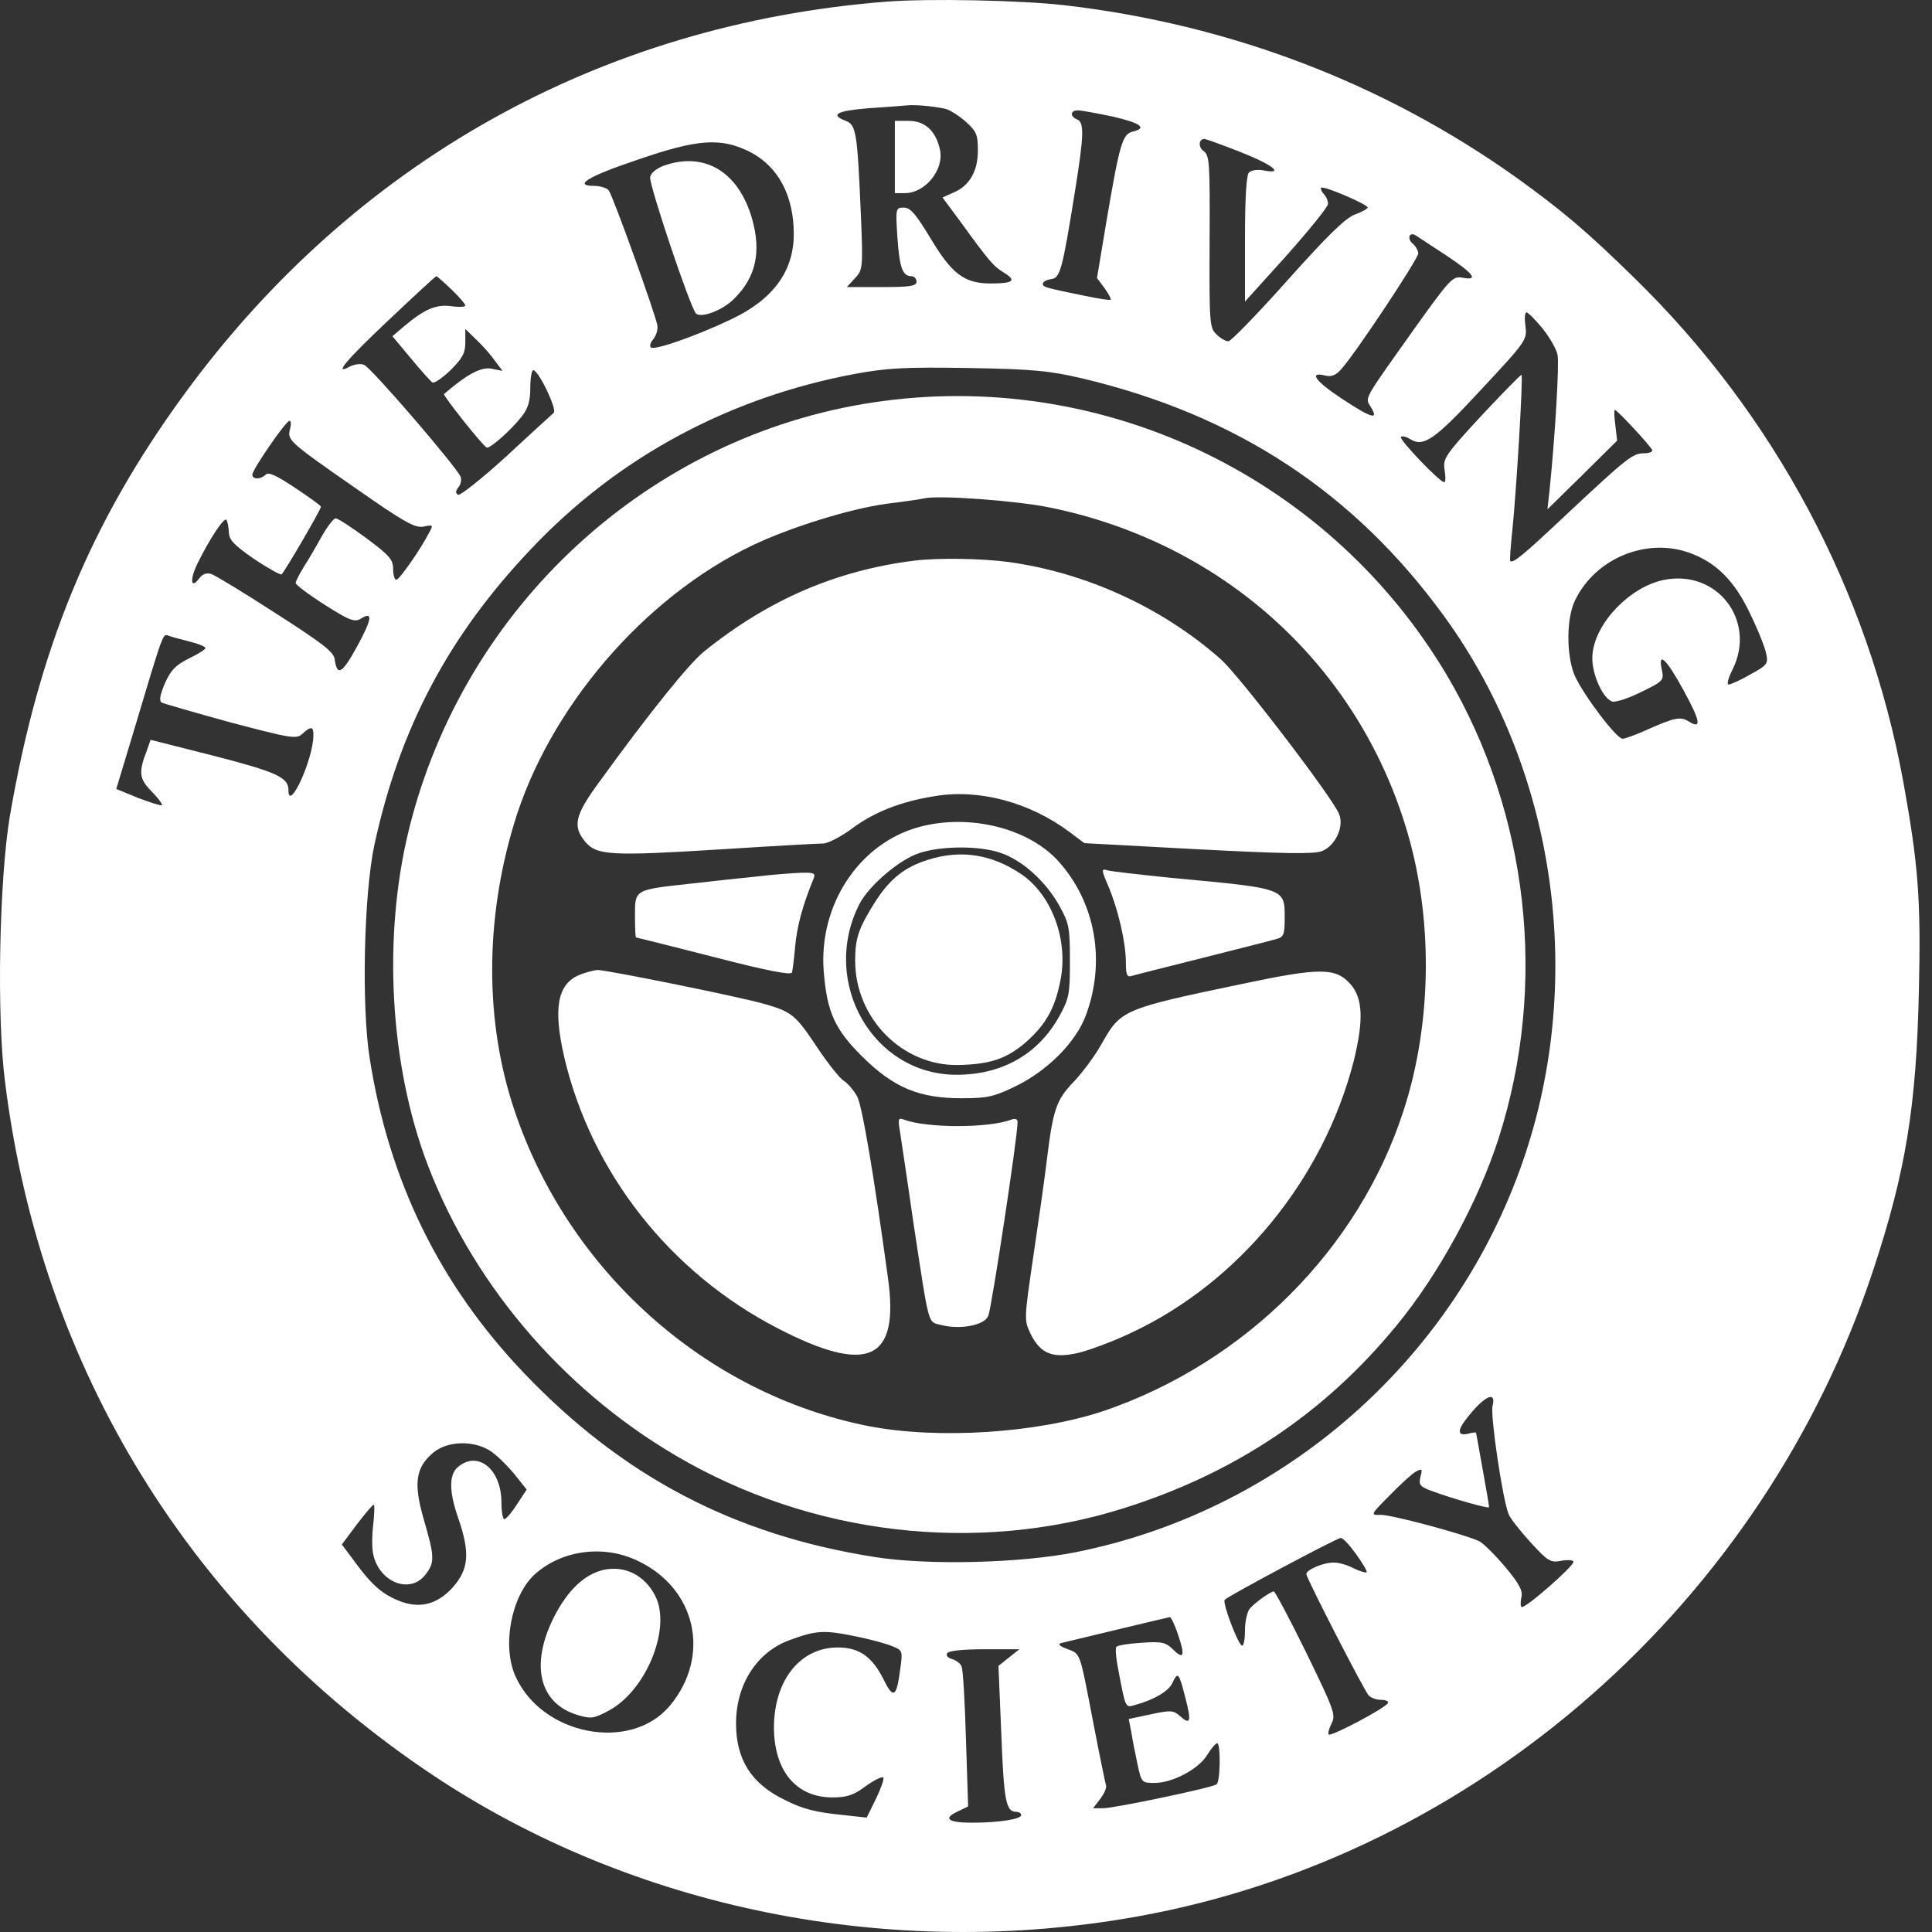 <svg width="80" height="80" viewBox="0 0 80 80" fill="none" xmlns="http://www.w3.org/2000/svg">
<rect x="0" y="0" width="80" height="80" fill="#333333" stroke="none"/>
<path d="M36.71 0.068C24.843 0.995 14.62 6.726 7.58 16.391C3.724 21.687 1.601 26.849 0.406 33.806C-0.028 36.409 -0.147 42.08 0.211 44.818C1.691 56.697 7.939 66.811 17.848 73.454C26.203 79.05 36.89 81.204 47.143 79.349C61.133 76.82 73.03 66.362 77.574 52.568C78.919 48.498 79.352 45.79 79.457 41.032C79.547 37.217 79.427 35.781 78.814 32.385C77.365 24.455 73.478 17.169 67.664 11.498C65.662 9.538 64.66 8.7 62.792 7.354C57.306 3.449 50.939 1.01 44.079 0.217C42.27 0.008 38.459 -0.067 36.71 0.068ZM39.102 4.496C39.296 4.526 39.67 4.766 39.969 5.02C40.432 5.439 40.492 5.559 40.492 6.232C40.492 7.1 40.133 7.713 39.461 7.982L39.027 8.177L39.759 9.164C40.985 10.855 41.135 11.02 41.568 11.289C42.106 11.618 41.972 11.738 41.015 11.738C39.924 11.738 39.401 11.334 38.504 9.823C37.921 8.865 37.697 8.596 37.428 8.596C37.084 8.596 37.084 8.626 37.159 9.823C37.248 11.079 37.368 11.438 37.742 11.438C37.861 11.438 37.951 11.543 37.951 11.663C37.951 11.842 37.697 11.887 36.501 11.887H35.066L35.395 11.528C35.724 11.184 35.739 11.109 35.649 8.94C35.5 5.469 35.455 5.17 35.022 5.005C34.349 4.751 34.648 4.586 35.978 4.481C36.696 4.436 37.413 4.377 37.577 4.362C37.906 4.332 38.594 4.392 39.102 4.496ZM46.067 4.825C47.233 5.095 47.532 5.304 46.889 5.454C46.47 5.559 46.351 6.007 45.798 9.269L45.424 11.513L45.738 11.932C45.902 12.171 46.022 12.381 45.992 12.411C45.962 12.441 45.469 12.366 44.901 12.246C43.287 11.917 43.182 11.887 43.182 11.753C43.182 11.663 43.332 11.588 43.526 11.558C43.9 11.513 43.989 11.184 44.512 7.922C44.886 5.603 44.901 5.065 44.602 4.945C44.288 4.825 44.318 4.556 44.647 4.571C44.781 4.571 45.424 4.691 46.067 4.825ZM51.358 6.292C52.688 6.815 53.226 7.234 52.314 7.055C52.09 7.01 51.821 7.04 51.717 7.144C51.612 7.249 51.552 8.147 51.552 9.897V12.486L53.271 10.586C54.213 9.523 54.99 8.566 54.99 8.446C54.99 8.311 54.915 8.132 54.81 8.027C54.721 7.937 54.676 7.818 54.706 7.773C54.81 7.683 56.634 8.461 56.634 8.596C56.634 8.641 56.395 8.775 56.111 8.88C55.722 9.015 54.96 9.763 53.316 11.603C52.075 12.995 50.969 14.132 50.865 14.132C50.745 14.132 50.521 13.997 50.356 13.832C50.087 13.563 50.072 13.338 50.087 10.002C50.102 6.77 50.087 6.441 49.848 6.262C49.609 6.097 49.624 5.753 49.878 5.753C49.923 5.753 50.596 5.992 51.358 6.292ZM31.031 6.277C32.212 6.875 32.869 8.087 32.869 9.688C32.869 11.229 32.017 12.396 30.284 13.219C28.804 13.922 27.085 14.521 26.951 14.386C26.891 14.326 26.936 14.176 27.055 14.042C27.175 13.892 27.249 13.638 27.22 13.473C27.145 13.024 25.381 8.102 25.202 7.878C25.127 7.788 24.858 7.698 24.619 7.698C23.707 7.698 24.335 7.309 26.383 6.621C28.893 5.753 29.835 5.693 31.031 6.277ZM59.877 10.571C61.028 11.334 61.252 11.633 60.55 11.498C60.161 11.424 60.042 11.543 58.547 13.638C56.455 16.585 56.514 16.451 56.753 16.84C57.112 17.408 56.813 17.333 55.588 16.525C54.452 15.777 54.168 15.373 54.885 15.553C55.124 15.613 55.319 15.538 55.528 15.299C56.096 14.685 58.726 10.72 58.726 10.496C58.726 10.376 58.622 10.197 58.502 10.092C58.248 9.882 58.353 9.583 58.622 9.748C58.712 9.808 59.279 10.182 59.877 10.571ZM18.7 11.992C19.014 12.291 19.268 12.591 19.268 12.65C19.268 12.71 19.014 12.725 18.7 12.68C18.057 12.591 17.579 12.8 16.742 13.503L16.249 13.922L17.011 14.835C17.43 15.343 17.833 15.792 17.908 15.837C17.983 15.882 18.311 15.658 18.655 15.329C19.148 14.835 19.268 14.625 19.268 14.176V13.623L19.731 14.072C19.985 14.311 20.329 14.7 20.494 14.94L20.808 15.358L20.359 15.269C19.941 15.179 19.358 15.478 18.386 16.316C18.326 16.361 19.956 18.425 20.15 18.53C20.27 18.605 21.181 17.797 21.63 17.214C21.869 16.899 21.958 16.585 21.958 16.062C21.958 15.658 22.018 15.329 22.078 15.329C22.302 15.329 23.079 16.959 22.93 17.094C22.84 17.169 21.958 17.977 20.957 18.904C19.941 19.832 19.044 20.535 18.969 20.49C18.849 20.415 18.864 20.326 18.984 20.176C19.074 20.071 19.119 19.877 19.074 19.742C18.909 19.338 15.337 15.179 15.068 15.104C14.919 15.044 14.665 15.089 14.485 15.179C13.798 15.553 14.291 14.954 16.099 13.249C17.146 12.261 18.027 11.438 18.072 11.438C18.102 11.438 18.386 11.693 18.7 11.992ZM63.868 13.593C64.167 13.967 64.451 14.461 64.496 14.7C64.57 15.089 64.391 18.081 64.167 20.266L64.077 21.089L65.527 19.667L66.962 18.246L66.887 17.603C66.842 17.259 66.827 16.974 66.872 16.974C66.962 16.974 68.352 18.47 68.412 18.635C68.442 18.71 68.292 18.77 68.068 18.77C67.605 18.77 67.365 18.964 64.869 21.298C63.091 22.974 62.642 23.348 62.538 23.228C62.508 23.213 62.553 22.615 62.627 21.912C62.792 20.296 63.076 15.583 63.001 15.523C62.986 15.493 62.239 16.256 61.342 17.214C59.832 18.844 59.743 18.994 59.818 19.458C59.862 19.742 59.862 19.966 59.803 19.966C59.608 19.966 57.919 18.186 58.009 18.096C58.054 18.037 58.233 18.081 58.398 18.186C58.951 18.53 59.414 18.201 61.342 16.121C63.195 14.132 63.24 14.072 63.165 13.503C63.121 13.189 63.136 12.935 63.21 12.935C63.27 12.935 63.569 13.234 63.868 13.593ZM44.826 15.672C51.193 17.184 56.066 20.385 59.788 25.502C64.585 32.085 65.751 41.137 62.777 48.857C59.743 56.757 52.823 62.607 44.572 64.268C42.27 64.731 38.429 64.821 36.247 64.477C30.403 63.565 25.785 61.141 21.689 56.847C18.207 53.196 16.099 48.887 15.307 43.815C14.963 41.646 15.068 37.023 15.502 34.988C16.548 30.17 18.551 26.355 21.988 22.735C25.575 18.934 30.194 16.451 35.425 15.478C36.725 15.239 37.488 15.194 40.118 15.239C42.824 15.284 43.481 15.358 44.826 15.672ZM12.004 17.782C11.899 18.231 11.959 18.291 14.754 20.236C16.742 21.627 17.176 21.867 17.534 21.807C17.938 21.717 17.953 21.732 17.759 22.076C17.385 22.794 16.533 24.006 16.413 24.006C16.338 24.006 16.279 23.812 16.279 23.557C16.279 23.168 16.114 22.989 15.173 22.286C14.56 21.837 13.992 21.463 13.902 21.463C13.813 21.463 13.573 21.777 13.349 22.166C13.125 22.57 12.796 23.138 12.602 23.438C12.408 23.752 12.243 24.066 12.243 24.141C12.243 24.216 12.781 24.62 13.439 25.038C14.47 25.697 14.68 25.772 14.934 25.622C15.457 25.293 15.412 25.622 14.784 26.774C14.156 27.911 13.962 28.016 13.857 27.298C13.828 26.998 13.334 26.624 11.421 25.398C10.106 24.545 8.895 23.812 8.746 23.767C8.551 23.707 8.387 23.767 8.253 23.946C7.894 24.425 7.849 24.006 8.178 23.333C8.671 22.331 9.269 21.418 9.374 21.523C9.418 21.582 9.463 21.807 9.478 22.031C9.478 22.345 9.672 22.555 10.509 23.138C11.092 23.527 11.601 23.812 11.66 23.782C11.765 23.707 13.29 21.104 13.29 20.984C13.29 20.939 12.811 20.595 12.228 20.206C11.466 19.697 11.122 19.533 11.003 19.652C10.793 19.862 10.45 19.862 10.45 19.652C10.45 19.443 11.84 17.423 11.989 17.423C12.049 17.423 12.064 17.588 12.004 17.782ZM69.936 22.884C71.042 23.273 71.819 24.036 72.462 25.398C72.791 26.071 73.09 26.819 73.135 27.073C73.224 27.492 73.165 27.552 72.477 27.926C72.073 28.166 71.655 28.345 71.58 28.345C71.491 28.345 71.565 28.076 71.73 27.747C72.761 25.712 71.102 23.542 68.86 24.021C67.485 24.32 66.08 25.772 65.945 27.058C65.856 27.762 66.319 28.884 66.753 29.048C66.872 29.093 67.41 28.929 67.948 28.659C68.875 28.21 68.905 28.166 68.815 27.747C68.636 26.939 68.995 27.268 69.712 28.584C70.415 29.871 70.474 30.215 69.921 29.871C69.592 29.662 69.338 29.706 68.172 30.23C67.739 30.425 67.291 30.589 67.186 30.589C66.932 30.589 65.542 28.749 65.198 27.956C64.854 27.133 64.854 25.577 65.228 24.844C66.065 23.123 68.158 22.256 69.936 22.884ZM7.849 26.565C8.208 26.654 8.507 26.774 8.507 26.834C8.507 26.894 8.193 27.088 7.819 27.268C7.281 27.537 7.072 27.747 6.833 28.285C6.623 28.779 6.579 29.018 6.698 29.093C6.788 29.138 8.088 29.512 9.553 29.916C12.064 30.574 12.273 30.619 12.527 30.38C12.886 30.051 12.991 30.081 12.976 30.47C12.961 31.472 11.944 33.671 11.944 32.714C11.944 32.19 11.451 31.966 8.835 31.292L6.235 30.634L6.1 31.023C5.727 31.981 5.757 32.235 6.265 32.759C6.549 33.043 6.743 33.312 6.698 33.342C6.668 33.372 6.235 33.237 5.727 33.043L4.815 32.669L5.547 30.245C6.788 26.086 6.743 26.235 6.982 26.325C7.102 26.37 7.49 26.475 7.849 26.565ZM61.805 58.208C61.701 58.582 62.209 62.023 62.463 62.682C62.523 62.861 62.941 63.385 63.375 63.864C64.107 64.657 64.197 64.717 64.66 64.627C64.929 64.582 65.153 64.597 65.153 64.672C65.153 64.866 63.121 66.647 63.001 66.542C62.956 66.497 62.956 66.302 63.001 66.123C63.061 65.869 62.896 65.555 62.313 64.866C61.88 64.358 61.402 63.879 61.222 63.804C60.505 63.49 57.576 62.712 57.172 62.727C56.739 62.742 56.739 62.727 57.546 61.919C57.994 61.455 58.472 61.021 58.637 60.931C58.891 60.797 58.906 60.827 58.816 61.156C58.741 61.5 58.786 61.56 59.369 61.769C60.146 62.053 61.611 62.472 61.656 62.413C61.671 62.398 61.551 61.709 61.402 60.886C61.252 60.063 61.133 59.36 61.118 59.33C61.118 59.3 60.983 59.316 60.819 59.36C60.37 59.48 60.326 59.256 60.699 58.777C61.432 57.819 61.97 57.55 61.805 58.208ZM20.254 60.049C20.509 60.198 20.957 60.632 21.271 61.006L21.809 61.679L21.405 62.293C21.196 62.622 20.957 62.906 20.882 62.906C20.822 62.906 20.763 62.592 20.763 62.218C20.763 60.812 19.761 60.034 18.939 60.767C18.595 61.081 18.595 61.754 18.954 62.801C19.477 64.298 19.418 64.971 18.745 65.734C18.087 66.452 17.355 66.632 16.488 66.273C15.8 65.988 15.382 65.614 14.68 64.657L14.156 63.954L14.769 63.131C15.113 62.682 15.427 62.308 15.472 62.308C15.517 62.308 15.502 62.667 15.457 63.116C15.397 63.565 15.397 64.133 15.457 64.372C15.711 65.525 16.981 66.018 17.609 65.21C18.012 64.702 17.998 64.462 17.549 62.921C17.116 61.425 17.205 60.767 17.938 60.153C18.506 59.675 19.552 59.63 20.254 60.049ZM56.156 64.358C56.425 64.731 56.619 65.061 56.589 65.106C56.544 65.135 56.305 65.061 56.051 64.941C55.812 64.806 55.438 64.702 55.229 64.702C54.781 64.702 54.093 65.001 54.093 65.18C54.093 65.345 56.455 69.938 56.664 70.192C56.753 70.297 56.978 70.387 57.187 70.387C57.381 70.387 57.516 70.447 57.471 70.522C57.336 70.746 55.124 71.913 55.02 71.823C54.975 71.778 55.035 71.569 55.139 71.359C55.319 71.015 55.244 70.806 54.093 68.442C53.406 67.036 52.793 65.898 52.748 65.898C52.613 65.898 51.941 66.377 51.746 66.617C51.642 66.751 51.552 67.14 51.552 67.499C51.552 67.859 51.507 68.143 51.433 68.143C51.283 68.143 50.596 66.347 50.715 66.243C50.865 66.078 55.363 63.684 55.513 63.684C55.603 63.669 55.887 63.983 56.156 64.358ZM26.368 64.612C28.834 65.749 29.462 68.577 27.728 70.641C26.113 72.556 22.452 71.868 21.346 69.415C20.778 68.158 21.166 66.093 22.138 65.195C23.244 64.193 24.962 63.954 26.368 64.612ZM48.787 67.709C49.086 68.577 49.011 68.741 48.563 68.292C48.279 68.008 48.099 67.963 47.278 68.023C46.754 68.053 46.291 68.128 46.231 68.188C46.171 68.233 46.216 68.711 46.321 69.22C46.605 70.716 46.605 70.716 46.964 70.611C47.786 70.387 48.398 70.028 48.548 69.684C48.772 69.205 48.817 69.25 49.086 70.312C49.34 71.285 49.295 71.449 48.862 71.06C48.593 70.821 48.488 70.806 47.651 70.986L46.739 71.18L46.844 71.719C46.889 72.018 47.008 72.616 47.098 73.035C47.263 73.813 47.278 73.828 47.801 73.828C48.548 73.828 49.624 73.26 49.983 72.676C50.147 72.407 50.327 72.197 50.401 72.182C50.551 72.182 50.536 73.798 50.371 73.888C50.147 74.038 46.127 74.876 45.678 74.876H45.26L45.559 74.487C45.723 74.277 45.828 74.023 45.798 73.933C45.768 73.828 45.529 72.676 45.275 71.359C44.692 68.322 44.752 68.502 44.184 68.277C43.885 68.173 43.795 68.083 43.929 68.038C44.303 67.948 48.339 66.976 48.443 66.961C48.488 66.961 48.653 67.29 48.787 67.709ZM35.485 67.769C36.068 67.888 36.725 68.068 36.965 68.173C37.368 68.337 37.383 68.367 37.278 69.1C37.129 70.282 36.994 70.372 36.591 69.549C36.113 68.592 35.575 68.218 34.693 68.218C33.138 68.218 32.062 69.564 32.047 71.509C32.047 73.32 32.959 74.427 34.468 74.427C35.066 74.427 35.35 74.337 35.843 73.963C36.202 73.709 36.531 73.544 36.576 73.604C36.621 73.649 36.486 74.038 36.277 74.472L35.888 75.264L34.947 75.16C33.736 75.04 33.243 74.905 32.495 74.531C31.105 73.858 30.478 72.856 30.478 71.359C30.478 69.774 31.315 68.442 32.645 67.933C33.811 67.499 34.11 67.484 35.485 67.769ZM41.777 68.636L41.344 68.981L41.463 71.823C41.568 74.576 41.658 75.025 42.076 75.025C42.196 75.025 42.285 75.085 42.285 75.16C42.285 75.324 41.374 75.474 40.238 75.474C39.236 75.474 39.027 75.294 39.685 74.995L40.088 74.801L39.999 72.033C39.954 70.507 39.879 69.16 39.819 69.011C39.775 68.876 39.58 68.741 39.416 68.696C39.251 68.651 39.162 68.547 39.221 68.457C39.281 68.352 39.894 68.292 40.761 68.292H42.211L41.777 68.636Z" fill="white"/>
<path d="M37.054 6.501V7.997H37.473C38.31 7.997 39.102 7.025 38.922 6.202C38.758 5.424 38.295 5.005 37.637 5.005H37.054V6.501Z" fill="white"/>
<path d="M27.488 6.86C27.175 6.98 26.951 7.159 26.921 7.339C26.876 7.653 28.58 12.74 28.819 12.979C29.028 13.189 29.94 12.845 30.403 12.366C31.3 11.483 31.524 10.436 31.15 9.089C30.597 7.115 29.177 6.262 27.488 6.86Z" fill="white"/>
<path d="M36.606 16.6C27.294 17.812 19.492 24.709 17.041 33.926C15.86 38.324 16.07 43.621 17.564 47.84C19.402 52.942 23.169 57.445 27.982 60.273C33.572 63.565 40.417 64.373 46.515 62.457C51.134 61.006 54.84 58.523 57.815 54.902C59.563 52.792 61.222 49.74 62.059 47.122C64.092 40.763 63.3 33.716 59.937 28.001C55.139 19.877 45.932 15.373 36.606 16.6ZM43.466 21.014C50.521 22.45 56.066 27.387 58.173 34.12C59.354 37.846 59.324 42.304 58.114 46C56.26 51.73 51.567 56.413 45.723 58.418C42.958 59.345 38.833 59.615 35.933 59.046C29.207 57.7 23.528 52.628 21.301 45.97C20.075 42.334 20.075 38.115 21.286 34.105C22.721 29.332 26.651 24.739 31.15 22.585C32.75 21.822 35.186 21.074 36.681 20.864C37.428 20.774 38.13 20.67 38.25 20.64C38.818 20.49 42.091 20.73 43.466 21.014Z" fill="white"/>
<path d="M37.876 23.213C34.618 23.617 31.793 24.844 29.147 26.983C28.535 27.477 26.89 29.512 24.843 32.34C23.797 33.761 23.692 34.21 24.245 34.868C24.723 35.422 25.321 35.452 29.895 35.167C31.987 35.033 33.87 34.928 34.08 34.928C34.274 34.928 34.797 34.659 35.23 34.345C36.157 33.641 37.278 33.193 38.698 32.968C40.551 32.654 42.644 33.222 44.303 34.464L44.901 34.913L49.609 35.167C53.091 35.347 54.422 35.377 54.736 35.242C55.288 35.033 55.662 34.24 55.453 33.716C55.214 33.073 51.313 27.971 50.55 27.298C48.129 25.158 44.99 23.722 41.777 23.273C40.671 23.123 38.847 23.093 37.876 23.213Z" fill="white"/>
<path d="M38.071 34.24C35.575 34.913 33.886 37.472 34.11 40.239C34.244 41.915 34.573 42.633 35.709 43.755C37.009 45.042 38.056 45.476 39.819 45.476C40.85 45.476 41.15 45.416 41.986 45.012C43.347 44.369 44.542 43.172 44.961 42.05C45.798 39.806 45.364 37.367 43.825 35.661C42.584 34.285 40.133 33.686 38.071 34.24ZM41.434 35.317C42.33 35.616 43.302 36.499 43.855 37.486C44.273 38.235 44.303 38.414 44.303 39.791C44.303 41.167 44.273 41.347 43.855 42.095C42.988 43.651 41.493 44.504 39.61 44.504C36.142 44.504 33.96 40.673 35.575 37.457C35.963 36.679 37.263 35.572 38.086 35.317C39.012 35.018 40.581 35.018 41.434 35.317Z" fill="white"/>
<path d="M38.429 35.601C37.473 35.901 36.875 36.364 36.262 37.307C35.56 38.414 35.41 38.833 35.41 39.776C35.41 42.17 37.368 44.145 39.685 44.1C41.03 44.07 41.703 43.83 42.495 43.142C43.332 42.394 43.705 41.721 43.93 40.494C44.214 38.863 43.541 37.068 42.315 36.215C41.09 35.377 39.804 35.167 38.429 35.601Z" fill="white"/>
<path d="M45.887 36.679C46.291 37.621 46.62 39.028 46.62 39.836C46.62 40.389 46.665 40.479 46.889 40.404C47.023 40.359 48.353 40.03 49.833 39.656C51.313 39.282 52.673 38.938 52.867 38.878C53.151 38.803 53.196 38.684 53.196 38.055C53.196 36.768 53.301 36.798 48.488 36.349C47.173 36.215 45.977 36.08 45.843 36.035C45.603 35.96 45.603 36.02 45.887 36.679Z" fill="white"/>
<path d="M31.375 36.29C30.762 36.349 29.521 36.484 28.609 36.589C26.263 36.843 26.293 36.828 26.293 37.92C26.293 38.414 26.308 38.818 26.338 38.818C26.352 38.818 27.802 39.177 29.551 39.626C31.748 40.195 32.75 40.389 32.794 40.269C32.824 40.165 32.884 39.671 32.929 39.162C33.004 38.354 33.243 37.457 33.691 36.379C33.781 36.155 33.706 36.125 33.153 36.14C32.794 36.155 31.987 36.215 31.375 36.29Z" fill="white"/>
<path d="M23.976 40.374C23.079 40.763 22.9 41.751 23.363 43.77C24.484 48.558 27.743 52.703 32.212 55.007C35.948 56.937 37.248 56.338 36.77 52.927C36.187 48.663 35.709 45.835 35.5 45.416C35.365 45.162 35.111 44.863 34.947 44.758C34.782 44.668 34.274 44.025 33.826 43.352C32.959 42.05 32.794 41.9 31.703 41.586C30.762 41.302 25.142 40.165 24.738 40.165C24.574 40.18 24.23 40.269 23.976 40.374Z" fill="white"/>
<path d="M51.402 40.748C46.47 41.781 46.41 41.81 45.603 43.247C45.334 43.725 44.811 44.429 44.452 44.803C43.735 45.551 43.6 45.925 43.331 48.169C43.242 48.902 42.988 50.668 42.778 52.089C42.405 54.632 42.405 54.662 42.674 55.231C43.092 56.084 43.63 56.278 44.751 55.994C45.245 55.859 46.201 55.5 46.844 55.186C51.298 53.106 54.795 48.827 56.051 43.95C56.469 42.259 56.439 41.332 55.916 40.748C55.303 40.06 54.661 40.06 51.402 40.748Z" fill="white"/>
<path d="M37.263 46.837C37.308 47.152 37.562 48.797 37.801 50.488C38.504 55.096 38.399 54.707 38.997 54.872C39.789 55.066 40.776 54.872 40.925 54.483C41.075 54.064 42.136 47.077 42.136 46.463C42.136 46.344 42.046 46.299 41.882 46.359C40.955 46.718 38.369 46.718 37.428 46.359C37.203 46.269 37.174 46.329 37.263 46.837Z" fill="white"/>
<path d="M25.008 65.001C24.2 65.18 23.498 65.854 22.93 66.976C21.944 68.951 22.332 70.537 23.916 71.015C24.469 71.18 24.589 71.165 25.202 70.836C26.756 70.013 27.817 67.41 27.13 66.078C26.696 65.225 25.874 64.821 25.008 65.001Z" fill="white"/>
</svg>

